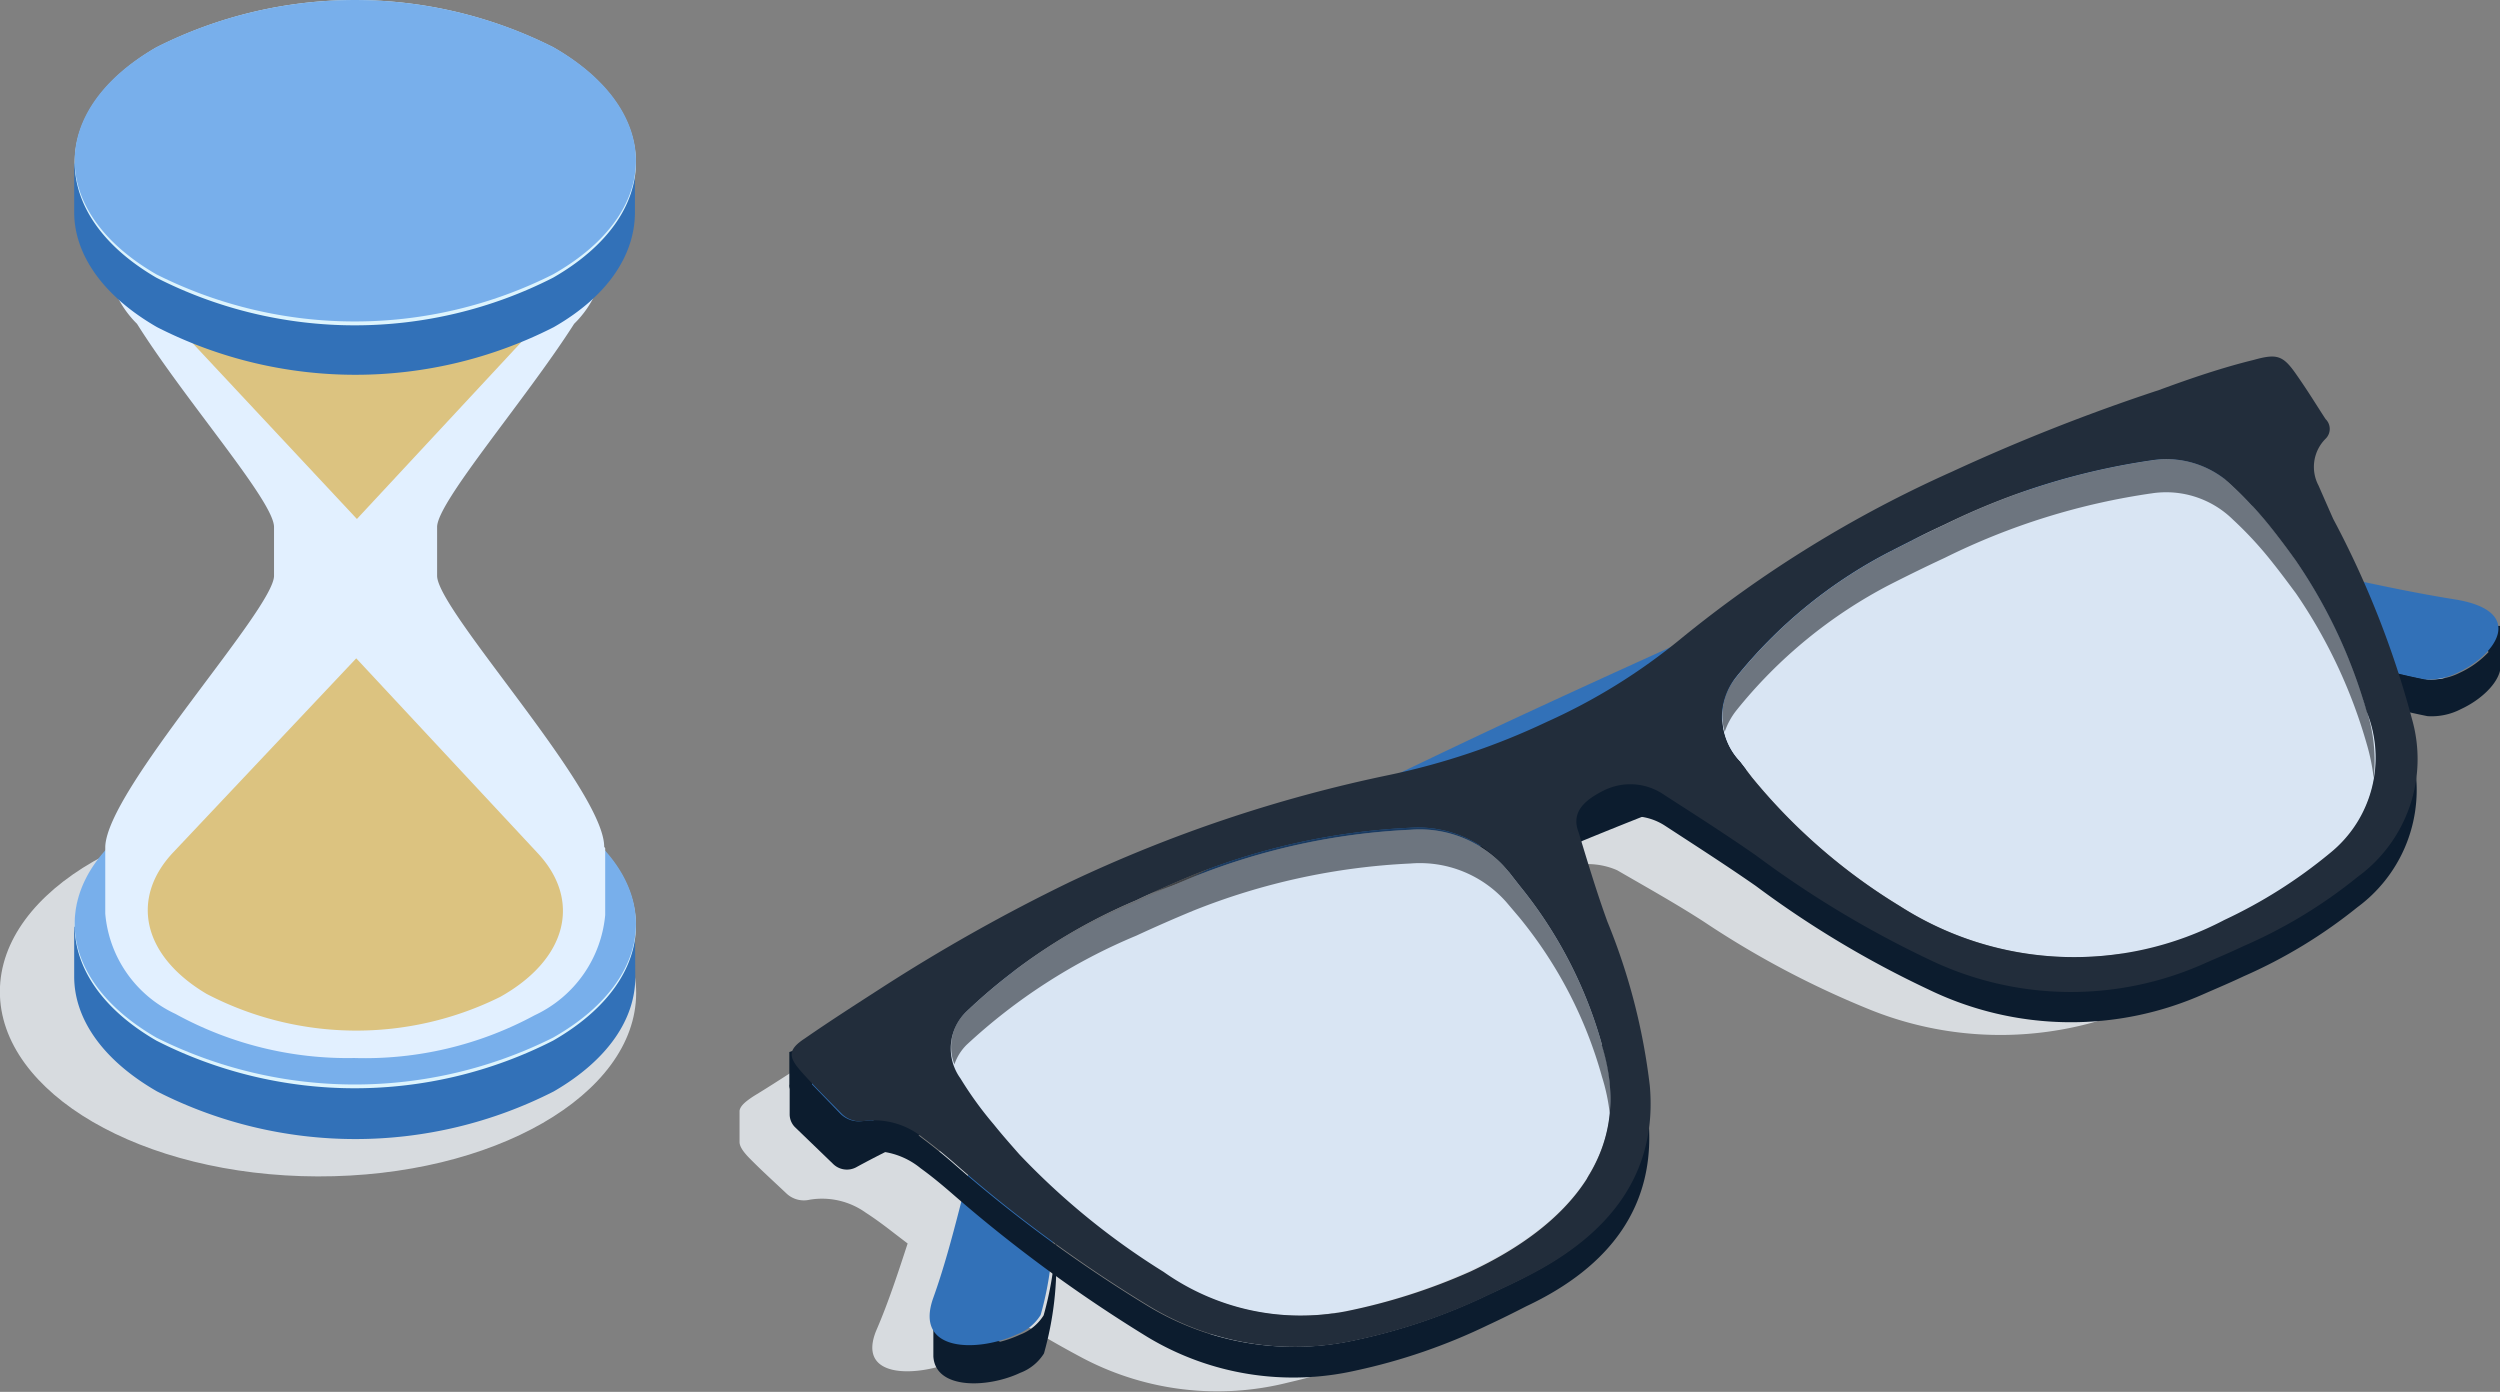 <svg xmlns="http://www.w3.org/2000/svg" viewBox="0 0 74.81 41.65"><rect x="0" y="0" width="74.81" height="41.65" fill="#808080" stroke="none"/><g style="isolation:isolate"><ellipse cx="9.52" cy="29.7" rx="5.51" ry="9.52" transform="translate(-20.21 39.13) rotate(-89.84)" style="fill:#d7dbdf"/><path d="M19,27.49l-.55,0a5.92,5.92,0,0,0-1.92-1.71,13.09,13.09,0,0,0-11.88,0,5.85,5.85,0,0,0-1.83,1.6l-.6.36v1.48h0c0,1.25.83,2.49,2.48,3.44a13.07,13.07,0,0,0,11.87,0c1.64-.95,2.45-2.19,2.44-3.44h0Z" style="fill:#3271b8"/><path d="M16.56,24.26a13.09,13.09,0,0,0-11.88,0c-3.27,1.9-3.25,5,0,6.88a13.07,13.07,0,0,0,11.87,0C19.86,29.24,19.85,26.16,16.56,24.26Z" style="fill:#ddf4fd"/><path d="M16.56,24.24a13.28,13.28,0,0,0-11.88,0c-3.27,1.88-3.25,4.93,0,6.81a13.26,13.26,0,0,0,11.87,0C19.86,29.17,19.85,26.12,16.56,24.24Z" style="fill:#78afeb"/><path d="M18.08,25.34c0-1.71-5-7.08-5-8.11l0-1.46c0-.75,2.66-3.82,4.1-6.08a3.06,3.06,0,0,0,.92-2.08v-2A3.68,3.68,0,0,1,16,8.6a10.64,10.64,0,0,1-5.33,1.32A10.68,10.68,0,0,1,5.3,8.6a3.68,3.68,0,0,1-2.11-3v2A3.06,3.06,0,0,0,4.1,9.69C5.55,12,8.2,15,8.2,15.77l0,1.46c0,1-5,6.4-5.05,8.11v2a3.65,3.65,0,0,0,2.1,3,10.69,10.69,0,0,0,5.35,1.32A10.68,10.68,0,0,0,16,30.38a3.68,3.68,0,0,0,2.11-3v-2Z" style="fill:#e2f0ff"/><path d="M17.68,8l-7,7.53-7-7.49C2,6.34,2.39,4.12,4.9,2.63a12.46,12.46,0,0,1,11.31-.12C18.84,4,19.34,6.26,17.68,8Z" style="fill:#dcc380"/><path d="M19,4.65l-.55,0a5.7,5.7,0,0,0-1.92-1.71,13.09,13.09,0,0,0-11.88,0,5.61,5.61,0,0,0-1.83,1.6l-.6.36V6.35h0c0,1.24.83,2.49,2.48,3.44a13.07,13.07,0,0,0,11.87,0C18.23,8.84,19,7.59,19,6.35h0Z" style="fill:#3271b8"/><path d="M16.56,1.42a13.15,13.15,0,0,0-11.88,0c-3.27,1.9-3.25,5,0,6.89a13.07,13.07,0,0,0,11.87,0C19.86,6.41,19.85,3.32,16.56,1.42Z" style="fill:#ddf4fd"/><path d="M16.56,1.41a13.22,13.22,0,0,0-11.88,0c-3.27,1.88-3.25,4.92,0,6.8a13.2,13.2,0,0,0,11.87,0C19.86,6.33,19.85,3.29,16.56,1.41Z" style="fill:#78afeb"/><path d="M16.1,25.54,10.66,19.7,5.18,25.51c-1.27,1.35-.95,3.07,1,4.23a9.69,9.69,0,0,0,8.79.09C17,28.69,17.39,26.93,16.1,25.54Z" style="fill:#dcc380"/><path d="M72.09,19c-.87-.1-1.79-.23-2.72-.38-.26-.57-.53-1.14-.82-1.71-.14-.28-.27-.56-.39-.85a1.06,1.06,0,0,1,.27-1.29.37.37,0,0,0,.08-.54c-.28-.41-.54-.82-.84-1.22s-.53-.52-1.21-.31c-.95.27-1.89.57-2.81.89a66.38,66.38,0,0,0-6.27,2.47A40.1,40.1,0,0,0,49.13,21a3.06,3.06,0,0,0-.29.21c-1.68.74-3.37,1.51-5,2.26l-3.21,1.49L40.3,25a48.8,48.8,0,0,0-9.62,3.28,62.6,62.6,0,0,0-5.78,3.05c-.8.47-1.57,1-2.33,1.46-.28.18-.42.31-.44.45h0l0,.88h0v.05h0c0,.12.08.26.27.46.36.37.75.72,1.13,1.08a.76.76,0,0,0,.7.19,2.25,2.25,0,0,1,1.68.39c.31.2.6.42.87.63l.38.29c-.29.89-.58,1.77-.92,2.56-.67,1.54,1.28,1.44,2.43.92a1.56,1.56,0,0,0,.72-.56,3.23,3.23,0,0,0,.31-1.1,31.48,31.48,0,0,0,2.72,1.62,8.65,8.65,0,0,0,6.13.72,19.58,19.58,0,0,0,4-1.39l1.16-.55c2.54-1.26,4-3,3.85-5.31h0a5.68,5.68,0,0,0,0-.93,14.86,14.86,0,0,0-1-4.45c-.28-.8-.44-1.36-.67-2.17a2.2,2.2,0,0,1,2.5-.53c.88.51,1.76,1,2.61,1.55a27.5,27.5,0,0,0,5,2.64,10.44,10.44,0,0,0,8.19-.2l1.18-.52a17.19,17.19,0,0,0,3.45-2,4.25,4.25,0,0,0,1.92-3.75,4.18,4.18,0,0,0-.05-1.53c-.09-.39-.2-.77-.32-1.15a5,5,0,0,0,.82.11,2.2,2.2,0,0,0,1-.23C73.29,20.47,74.27,19.23,72.09,19Zm-9.42-1.76L65.43,16c.08.06.17.1.25.17a9.85,9.85,0,0,1,1.1,1.13c.26.31.48.6.64.82a1.37,1.37,0,0,1,.13.2,52.83,52.83,0,0,0-5.62-.73ZM27.16,33.82s0,0,0-.07l1.43-.66.11-.05a18.59,18.59,0,0,0-.74,1.84A8.27,8.27,0,0,1,27.16,33.82Zm19.07-1.67c.85,2.89-1.23,5-4.2,6.34a20.19,20.19,0,0,1-3.8,1.27,7.2,7.2,0,0,1-5.34-.88,20.2,20.2,0,0,1-3-2,11.06,11.06,0,0,1,1.6-5.1c2.85-1.28,6-2.66,8.92-3.91a6.86,6.86,0,0,0,1.64-.5c.27-.12.5-.25.75-.39l.08-.05a3.29,3.29,0,0,1,.72.57l.37.41A10.39,10.39,0,0,1,46.23,32.15Zm23.11-10a3.39,3.39,0,0,1-1.28,3.91A16.43,16.43,0,0,1,64.84,28c-3,1.36-6.44,1.81-9.59,0A14.72,14.72,0,0,1,51,24.66l-.33-.41a2.71,2.71,0,0,1-.32-.52,6.92,6.92,0,0,0,1.27-1,11.4,11.4,0,0,1,.92-.73c2.06-1,4.2-2,6.24-3h0c2.69-.38,6.21.57,8.54,1.25l1.46.44A13.76,13.76,0,0,1,69.34,22.18Z" style="fill:#d7dbdf"/><path d="M74.81,18.73h-1l.66.78a2.75,2.75,0,0,1-.84.61,1.9,1.9,0,0,1-1,.21,19.73,19.73,0,0,1-3.84-1.18c-2.39-.85-6-2-8.7-1.73a8.68,8.68,0,0,0-2.59.83A18.25,18.25,0,0,0,53,21.2a5.51,5.51,0,0,1-1.71,1.27c-.26.12-.52.22-.8.32-3.38,1.22-13.69,5.7-20.32,8.79-2.13,1-3.89,1.85-4.91,2.4l-.39-.37V32.46H23.63v.9a.55.55,0,0,0,.15.36l1.14,1.1a.59.59,0,0,0,.7.11c1-.55,2.63-1.32,4.52-2.2,6.63-3.09,16.94-7.57,20.32-8.79.28-.1.54-.2.8-.32A5.51,5.51,0,0,0,53,22.35a18.25,18.25,0,0,1,4.51-3,8.68,8.68,0,0,1,2.59-.83c2.7-.3,6.31.88,8.7,1.73a19.73,19.73,0,0,0,3.84,1.18,1.9,1.9,0,0,0,1-.21c.65-.3,1.22-.86,1.19-1.35h0Z" style="fill:#0c1c2e"/><path d="M45.57,21.65c6.14-2.87,11.77-5.28,14-5.67,3.74-.65,9.4,1.24,13.85,1.95,2.21.34,1.28,1.66.14,2.19a1.9,1.9,0,0,1-1,.21,19.73,19.73,0,0,1-3.84-1.18c-2.39-.85-6-2-8.7-1.73a8.68,8.68,0,0,0-2.59.83A18.25,18.25,0,0,0,53,21.2a5.51,5.51,0,0,1-1.71,1.27c-.26.12-.52.22-.8.32-3.38,1.22-13.69,5.7-20.32,8.79-2.13,1-3.89,1.85-4.91,2.4l-1.6-1.52C24.22,32.16,35.32,26.43,45.57,21.65Z" style="fill:#3271b8"/><path d="M68.05,13.4l.15.25c-1.09.45-2.59,1.13-4.36,1.95-6.63,3.09-16.63,8.09-19.6,9.83a6.27,6.27,0,0,1-3,1,22.53,22.53,0,0,0-5.49,1.71,7.46,7.46,0,0,0-2.16,1.38c-1.59,1.7-1.85,4.68-2,6.69a9.86,9.86,0,0,1-.36,3.15,1.43,1.43,0,0,1-.71.58,3.42,3.42,0,0,1-.59.21l-2-.75v1.13h0v.06h0c.06,1,1.63.95,2.6.49a1.43,1.43,0,0,0,.71-.58,9.9,9.9,0,0,0,.36-3.15c.1-2,.36-5,2-6.69a7.46,7.46,0,0,1,2.16-1.38,22.1,22.1,0,0,1,5.49-1.71,6.27,6.27,0,0,0,3-1c3-1.74,13-6.74,19.6-9.83,2.1-1,3.86-1.76,5-2.2V13.4Z" style="fill:#0c1c2e"/><path d="M45.07,21.62c10.27-4.78,22.06-9.73,22.68-10l1,1.77c-1.09.44-2.85,1.22-5,2.2-6.63,3.09-16.63,8.09-19.6,9.83a6.27,6.27,0,0,1-3,1,22.53,22.53,0,0,0-5.49,1.71,7.46,7.46,0,0,0-2.16,1.38c-1.59,1.7-1.85,4.68-2,6.69a9.86,9.86,0,0,1-.36,3.15,1.43,1.43,0,0,1-.71.58c-1.14.53-3.1.56-2.5-1.1,1.2-3.34,1.58-8,4-10.29C33.61,27.18,39,24.47,45.07,21.62Z" style="fill:#3271b8"/><path d="M66.82,14.55A12,12,0,0,1,68,15.83c.28.35.52.68.7.93a15.42,15.42,0,0,1,2.13,4.53,3.67,3.67,0,0,1-1.1,4.24,14.75,14.75,0,0,1-3.16,2,9.66,9.66,0,0,1-9.7-.41,17.38,17.38,0,0,1-4.44-3.86l-.36-.47a1.92,1.92,0,0,1-.12-2.52,14.36,14.36,0,0,1,4.6-3.76c.55-.28,1.1-.56,1.66-.82a20.74,20.74,0,0,1,6.21-1.92A2.84,2.84,0,0,1,66.82,14.55Z" style="fill:#d9e5f3;mix-blend-mode:multiply"/><path d="M45.08,26l.39.46a13.13,13.13,0,0,1,2.47,4.77c1,3.2-1,5.41-3.93,6.78a17.8,17.8,0,0,1-3.78,1.23,7.11,7.11,0,0,1-5.45-1.18,21.79,21.79,0,0,1-4.32-3.52c-.2-.23-.48-.54-.76-.89a10.82,10.82,0,0,1-1-1.38,1.53,1.53,0,0,1,.18-2A16.89,16.89,0,0,1,34,27c.56-.27,1.13-.52,1.71-.76a19.94,19.94,0,0,1,6.49-1.41A3.45,3.45,0,0,1,45.08,26Z" style="fill:#d9e5f3;mix-blend-mode:multiply"/><path d="M66.82,14.55A12,12,0,0,1,68,15.83c.28.35.52.68.7.93a15.42,15.42,0,0,1,2.13,4.53,3.67,3.67,0,0,1-1.1,4.24,14.75,14.75,0,0,1-3.16,2,9.66,9.66,0,0,1-9.7-.41,17.38,17.38,0,0,1-4.44-3.86l-.36-.47a1.92,1.92,0,0,1-.12-2.52,14.36,14.36,0,0,1,4.6-3.76c.55-.28,1.1-.56,1.66-.82a20.74,20.74,0,0,1,6.21-1.92A2.84,2.84,0,0,1,66.82,14.55Z" style="fill:#d9e5f3;opacity:0.6"/><path d="M45.08,26l.39.46a13.13,13.13,0,0,1,2.47,4.77c1,3.2-1,5.41-3.93,6.78a17.8,17.8,0,0,1-3.78,1.23,7.11,7.11,0,0,1-5.45-1.18,21.79,21.79,0,0,1-4.32-3.52c-.2-.23-.48-.54-.76-.89a10.82,10.82,0,0,1-1-1.38,1.53,1.53,0,0,1,.18-2A16.89,16.89,0,0,1,34,27c.56-.27,1.13-.52,1.71-.76a19.94,19.94,0,0,1,6.49-1.41A3.45,3.45,0,0,1,45.08,26Z" style="fill:#d9e5f3;opacity:0.6"/><path d="M47.94,31.27a13.13,13.13,0,0,0-2.47-4.77L45.08,26a3.45,3.45,0,0,0-2.88-1.23,19.94,19.94,0,0,0-6.49,1.41c-.58.24-1.15.49-1.71.76a16.89,16.89,0,0,0-5.08,3.33,1.44,1.44,0,0,0-.36,1.58,1.51,1.51,0,0,1,.36-.58A17.11,17.11,0,0,1,34,28q.84-.39,1.71-.75a19.94,19.94,0,0,1,6.49-1.41A3.45,3.45,0,0,1,45.08,27l.39.46a13,13,0,0,1,2.47,4.77,5.75,5.75,0,0,1,.23,1.09A5,5,0,0,0,47.94,31.27Z" style="fill:#03070c;fill-opacity:0.5"/><path d="M56.54,17.5c.55-.28,1.1-.55,1.66-.81a20.47,20.47,0,0,1,6.21-1.93,2.85,2.85,0,0,1,2.41.79A11.12,11.12,0,0,1,68,16.83c.28.35.52.68.7.92a15.47,15.47,0,0,1,2.13,4.54,5.88,5.88,0,0,1,.2,1,4.92,4.92,0,0,0-.2-2,15.42,15.42,0,0,0-2.13-4.53c-.18-.25-.42-.58-.7-.93a12,12,0,0,0-1.17-1.28,2.84,2.84,0,0,0-2.41-.78,20.74,20.74,0,0,0-6.21,1.92c-.56.26-1.11.54-1.66.82a14.36,14.36,0,0,0-4.6,3.76,1.77,1.77,0,0,0-.34,1.63,2.17,2.17,0,0,1,.34-.63A14.38,14.38,0,0,1,56.54,17.5Z" style="fill:#03070c;fill-opacity:0.5"/><path d="M49.33,33.51c-.17,2-1.47,3.57-3.64,4.67-.37.19-.75.37-1.14.55a17.52,17.52,0,0,1-3.95,1.36,8.45,8.45,0,0,1-6.24-1,41.8,41.8,0,0,1-5.88-4.32c-.29-.25-.59-.49-.91-.73a2.31,2.31,0,0,0-1.72-.5.78.78,0,0,1-.72-.23l-.83-.86V31.24l-.68.24v1h0c0,.13.1.29.3.51.38.42.79.82,1.19,1.24a.78.78,0,0,0,.72.23,2.27,2.27,0,0,1,1.72.5c.32.23.62.48.91.73a43.44,43.44,0,0,0,5.88,4.32,8.45,8.45,0,0,0,6.24,1,17.52,17.52,0,0,0,3.95-1.36c.39-.18.77-.37,1.14-.56C48.2,37.9,49.55,36.07,49.33,33.51Z" style="fill:#0c1c2e"/><path d="M70.5,26.15a14.69,14.69,0,0,1-3.39,2.06c-.38.18-.78.35-1.17.52a9.77,9.77,0,0,1-8.27-.11,30.69,30.69,0,0,1-5.17-3.11c-.89-.62-1.81-1.21-2.73-1.8A1.78,1.78,0,0,0,48,23.65c-.58.29-1,.65-.76,1.26a2.76,2.76,0,0,0,.08.27,1.72,1.72,0,0,1,.68-.53,1.76,1.76,0,0,1,1.81.05c.92.6,1.84,1.19,2.73,1.81a30,30,0,0,0,5.17,3.1,9.77,9.77,0,0,0,8.27.12c.39-.17.79-.34,1.17-.52a15,15,0,0,0,3.39-2.06,4.36,4.36,0,0,0,1.75-4A4.55,4.55,0,0,1,70.5,26.15Z" style="fill:#0c1c2e"/><path d="M67.44,10.77c.68-.19.87-.14,1.25.4s.6.91.9,1.37a.41.41,0,0,1,0,.59,1.19,1.19,0,0,0-.21,1.4c.14.32.28.64.44,1a28.11,28.11,0,0,1,2.36,6,4.36,4.36,0,0,1-1.63,4.71,14.69,14.69,0,0,1-3.39,2.06c-.38.18-.78.35-1.17.52a9.77,9.77,0,0,1-8.27-.11,30.69,30.69,0,0,1-5.17-3.11c-.89-.62-1.81-1.21-2.73-1.8A1.78,1.78,0,0,0,48,23.65c-.58.29-1,.65-.76,1.26.27.89.54,1.79.86,2.67a18.69,18.69,0,0,1,1.27,4.92c.22,2.56-1.13,4.4-3.64,5.68-.37.19-.75.37-1.14.55a17.52,17.52,0,0,1-3.95,1.36,8.4,8.4,0,0,1-6.24-1,41.8,41.8,0,0,1-5.88-4.32c-.29-.25-.59-.49-.91-.73a2.31,2.31,0,0,0-1.72-.5.78.78,0,0,1-.72-.23c-.4-.41-.81-.81-1.19-1.24s-.43-.65.11-1c.75-.52,1.5-1,2.29-1.51A53.29,53.29,0,0,1,32,26.4a42.5,42.5,0,0,1,9.57-3.21,21.13,21.13,0,0,0,4.72-1.59,17.76,17.76,0,0,0,4-2.48,36.07,36.07,0,0,1,8.11-5,58.39,58.39,0,0,1,6.21-2.45C65.56,11.32,66.5,11,67.44,10.77Zm-19.5,20.5a13.13,13.13,0,0,0-2.47-4.77L45.08,26a3.45,3.45,0,0,0-2.88-1.23,19.94,19.94,0,0,0-6.49,1.41c-.58.24-1.15.49-1.71.76a16.89,16.89,0,0,0-5.08,3.33,1.53,1.53,0,0,0-.18,2,10.82,10.82,0,0,0,1,1.38c.28.35.56.66.76.89a21.79,21.79,0,0,0,4.32,3.52,7.11,7.11,0,0,0,5.45,1.18A17.8,17.8,0,0,0,44,38.05c2.93-1.37,4.93-3.58,3.93-6.78M68.69,16.76c-.18-.25-.42-.58-.7-.93a12,12,0,0,0-1.17-1.28,2.84,2.84,0,0,0-2.41-.78,20.74,20.74,0,0,0-6.21,1.92c-.56.26-1.11.54-1.66.82a14.36,14.36,0,0,0-4.6,3.76,1.92,1.92,0,0,0,.12,2.52l.36.47a17.38,17.38,0,0,0,4.44,3.86,9.66,9.66,0,0,0,9.7.41,14.75,14.75,0,0,0,3.16-2,3.67,3.67,0,0,0,1.1-4.24,15.42,15.42,0,0,0-2.13-4.53" style="fill:#222d3b"/></g></svg>